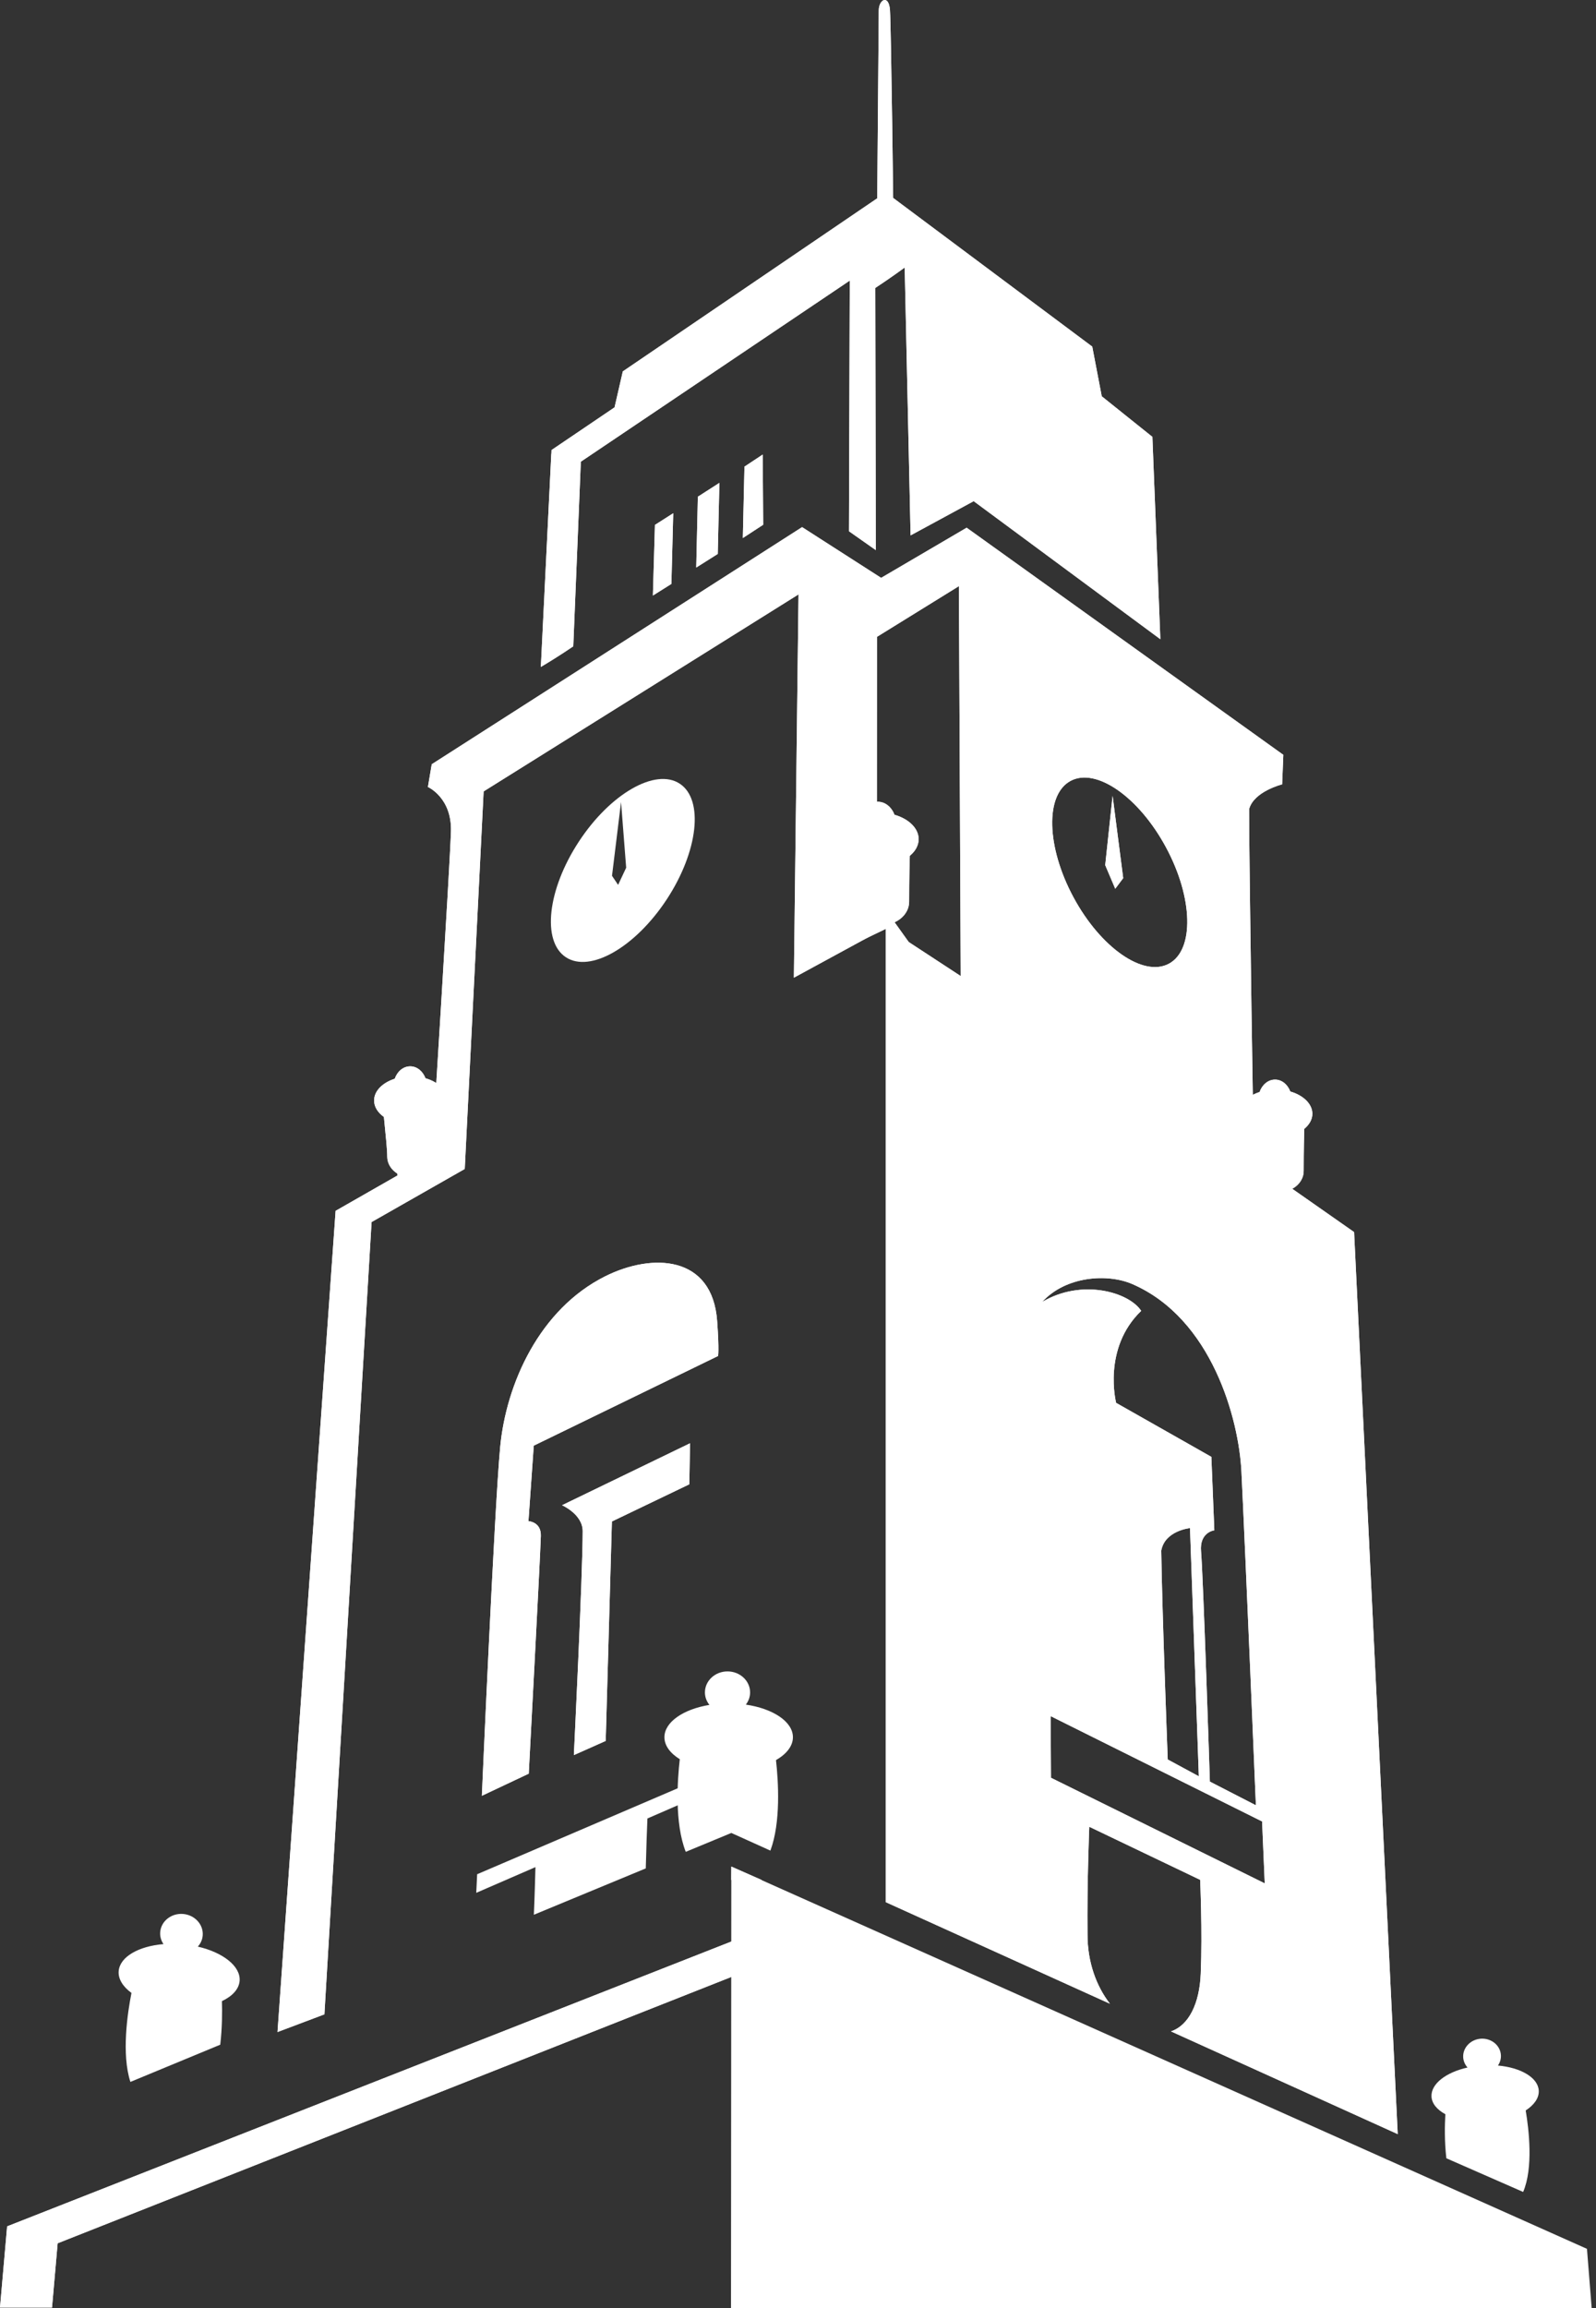 <svg xmlns="http://www.w3.org/2000/svg" viewBox="0 0 164 237.091" role="img" aria-label="Experience Barnsley">
	<rect x="0" y="0" width="164" height="237.091" fill="#333333" stroke="none"/>
	<title>Experience Barnsley</title>
	<g fill="#FFFFFF">
		<path d="M49.515,184.463c0,0,1.273-29.238,1.878-35.784c0.607-6.544,4.054-14.206,10.788-17.574   c4.848-2.423,11.028-2.181,11.512,4.608c0.221,3.086,0.092,3.574,0.092,3.574l-18.938,9.211l-0.545,7.756   c0,0,1.314,0.057,1.273,1.515c-0.061,2.181-1.243,24.422-1.243,24.422L49.515,184.463z"></path>
		<path d="M58.969,180.282c0,0,0.908-18.635,0.908-22.996c0-1.743-2.121-2.668-2.121-2.668l13.15-6.364l-0.075,4.214   l-7.954,3.818l-0.637,22.541L58.969,180.282z"></path>
		<path d="M118.415,44.874l-5.203-4.166l-0.977-5.105L91.026,19.77L63.999,38.149l-0.849,3.695l-6.477,4.385   l-0.013,0.379l-0.01,0.008l-1.075,21.893c1.939-1.151,3.333-2.122,3.333-2.122l0.776-18.962l27.634-18.602l-0.08,25.748   l2.758,1.938l-0.054-26.93c1.524-1,3.022-2.097,3.022-2.097l0.605,27.513l6.484-3.516l19.181,14.181L118.415,44.874z"></path>
		<path d="M134.854,114.411c0-1.024-0.934-1.904-2.267-2.29c-0.271-0.72-0.869-1.224-1.565-1.224   c-0.717,0-1.329,0.525-1.592,1.277c-1.252,0.407-2.121,1.251-2.121,2.236c0,0.652,0.387,1.244,1.007,1.688   c0.207,2.063,0.464,3.504,0.464,4.191c0,1.206,1.158,2.182,2.589,2.182s2.592-0.976,2.592-2.182c0-0.586,0-2.146,0.062-4.332   C134.535,115.531,134.854,114.999,134.854,114.411"></path>
		<path d="M45.984,113.047c0-1.026-0.933-1.902-2.264-2.29c-0.273-0.72-0.871-1.224-1.568-1.224   c-0.716,0-1.33,0.525-1.59,1.276c-1.252,0.405-2.121,1.251-2.121,2.237c0,0.653,0.386,1.244,1.007,1.688   c0.206,2.064,0.342,3.384,0.342,4.069c0,1.206,1.159,2.183,2.589,2.183c1.432,0,2.591-0.977,2.591-2.183   c0-0.585,0.122-2.022,0.185-4.21C45.667,114.167,45.984,113.635,45.984,113.047"></path>
		<path d="M94.396,86.2c0-1.121-1.021-2.086-2.48-2.508c-0.299-0.785-0.951-1.337-1.715-1.337   c-0.778,0-1.447,0.571-1.737,1.388c-1.374,0.443-2.323,1.376-2.323,2.457c0,0.718,0.42,1.368,1.103,1.856   c0.226,2.253,0.507,3.825,0.507,4.577c0,1.318,1.268,2.387,2.833,2.387s2.834-1.068,2.834-2.387c0-0.641,0-2.339,0.071-4.724   C94.054,87.442,94.396,86.846,94.396,86.2"></path>
		<polygon points="163.556,237.091 163.071,231.002 75.148,191.735 75.115,237.091  "></polygon>
		<path d="M91.449,1.027c-0.12-1.636-1.15-1.091-1.15,0.061s-0.182,21.816-0.182,21.816h1.696   C91.813,22.904,91.571,2.663,91.449,1.027"></path>
		<polygon points="67.301,53.918 67.089,61.175 68.99,59.979 69.179,52.721  "></polygon>
		<polygon points="71.709,51.024 71.543,58.297 73.753,56.902 73.922,49.602  "></polygon>
		<polygon points="76.498,47.934 76.332,55.266 78.421,53.903 78.375,46.692  "></polygon>
		<polygon points="88.117,96.807 91.026,95.413 93.45,96.868 91.629,94.323 89.815,94.383  "></polygon>
		<path d="M107.994,182.614l-0.031-6.332l21.726,10.818l0.272,6.361L107.994,182.614z M123.188,182.463l-3.196-1.727   c0,0-0.575-14.998-0.666-21.453c0.363-2.061,2.954-2.318,2.954-2.318L123.188,182.463z M116.344,131.895   c8.191,3.545,10.96,13.896,11.222,19.27c0.426,8.666,1.486,34.275,1.486,34.275l-4.729-2.432c0,0-0.686-21.188-0.907-23.634   c-0.181-2.001,1.364-2.18,1.364-2.18l-0.304-7.544l-9.787-5.547c0,0-1.439-5.594,2.576-9.451c-1.273-1.939-6.12-3.334-10.181-0.911   C109.508,131.077,113.792,130.792,116.344,131.895 M116.689,128.289c-0.606,1.333-2.394,1.001-2.394,1.001s0.226-5.316,0.12-7.758   c-0.103-2.443,1.185-3.688,2.425-3.516c-2.425,3.729,0.852,3.195,1.031,4.455c0.271,1.908-1.001,1.362-1.637,2.726   C115.583,126.596,117.261,127.031,116.689,128.289 M110.006,80.215c2.626-1.414,7.021,1.642,9.811,6.829   c2.792,5.185,2.924,10.534,0.296,11.948c-2.626,1.416-7.02-1.642-9.811-6.828C107.511,86.979,107.378,81.63,110.006,80.215    M120.326,208.664l23.3,10.553l-4.484-92.657l-10.302-7.21c0,0-0.484-29.692-0.484-36.238c0.484-1.817,3.392-2.545,3.392-2.545   l0.122-3.029l-32.541-23.33l-8.786,5.151l-8.122-5.212L44.364,78.504l-0.393,2.334c0,0,2.464,1.094,2.368,4.545   c-0.097,3.455-1.915,32.451-1.915,32.451l-3.68,1.547l0.105,1.362c0,0-3.395,1.938-6.363,3.635l-5.97,84.354l4.818-1.817   l4.848-81.385l9.574-5.453l1.94-38.783l32.358-20.238l-0.477,39.372l8.522-4.636l0.015-30.375l8.421-5.209l0.184,40.054   l-7.695-5.036v100.168l23.028,10.431c-1.417-1.824-2.304-4.308-2.304-7.09c-0.06-5.333,0.182-11.089,0.182-11.089l11.393,5.452   c0,0,0.242,5.272,0.061,9.637C123.258,205.817,122.157,208.045,120.326,208.664"></path>
		<polygon points="75.392,199.34 0.733,228.692 0,237.034 5.345,237.034 5.923,230.431 75.392,202.976  "></polygon>
		<path d="M63.514,90.895l-0.626-0.933l0.929-7.579l0.526,6.75L63.514,90.895z M69.847,80.499   c-2.494-1.635-7.136,1.027-10.366,5.951c-3.231,4.925-3.827,10.243-1.333,11.879c2.495,1.638,7.137-1.027,10.369-5.95   C71.746,87.454,72.343,82.137,69.847,80.499"></path>
		<polygon points="114.327,81.748 113.568,88.868 114.599,91.292 115.417,90.202  "></polygon>
		<path d="M49.515,184.463c0,0,1.273-29.238,1.878-35.784c0.607-6.544,4.054-14.206,10.788-17.574   c4.848-2.423,11.028-2.181,11.512,4.608c0.221,3.086,0.092,3.574,0.092,3.574l-18.938,9.211l-0.545,7.756   c0,0,1.314,0.057,1.273,1.515c-0.061,2.181-1.243,24.422-1.243,24.422L49.515,184.463z"></path>
		<path d="M58.969,180.282c0,0,0.908-18.635,0.908-22.996c0-1.743-2.121-2.668-2.121-2.668l13.15-6.364l-0.075,4.214   l-7.954,3.818l-0.637,22.541L58.969,180.282z"></path>
		<path d="M118.415,44.874l-5.203-4.166l-0.977-5.105L91.026,19.77L63.999,38.149l-0.849,3.695l-6.477,4.385   l-0.013,0.379l-0.01,0.008l-1.075,21.893c1.939-1.151,3.333-2.122,3.333-2.122l0.776-18.962l27.634-18.602l-0.08,25.748   l2.758,1.938l-0.054-26.93c1.524-1,3.022-2.097,3.022-2.097l0.605,27.513l6.484-3.516l19.181,14.181L118.415,44.874z"></path>
		<path d="M134.854,114.411c0-1.024-0.934-1.904-2.267-2.29c-0.271-0.72-0.869-1.224-1.565-1.224   c-0.717,0-1.329,0.525-1.592,1.277c-1.252,0.407-2.121,1.251-2.121,2.236c0,0.652,0.387,1.244,1.007,1.688   c0.207,2.063,0.464,3.504,0.464,4.191c0,1.206,1.158,2.182,2.589,2.182s2.592-0.976,2.592-2.182c0-0.586,0-2.146,0.062-4.332   C134.535,115.531,134.854,114.999,134.854,114.411"></path>
		<path d="M45.984,113.047c0-1.026-0.933-1.902-2.264-2.29c-0.273-0.72-0.871-1.224-1.568-1.224   c-0.716,0-1.33,0.525-1.59,1.276c-1.252,0.405-2.121,1.251-2.121,2.237c0,0.653,0.386,1.244,1.007,1.688   c0.206,2.064,0.342,3.384,0.342,4.069c0,1.206,1.159,2.183,2.589,2.183c1.432,0,2.591-0.977,2.591-2.183   c0-0.585,0.122-2.022,0.185-4.21C45.667,114.167,45.984,113.635,45.984,113.047"></path>
		<path d="M94.396,86.2c0-1.121-1.021-2.086-2.48-2.508c-0.299-0.785-0.951-1.337-1.715-1.337   c-0.778,0-1.447,0.571-1.737,1.388c-1.374,0.443-2.323,1.376-2.323,2.457c0,0.718,0.42,1.368,1.103,1.856   c0.226,2.253,0.507,3.825,0.507,4.577c0,1.318,1.268,2.387,2.833,2.387s2.834-1.068,2.834-2.387c0-0.641,0-2.339,0.071-4.724   C94.054,87.442,94.396,86.846,94.396,86.2"></path>
		<path d="M91.449,1.027c-0.12-1.636-1.15-1.091-1.15,0.061s-0.182,21.816-0.182,21.816h1.696   C91.813,22.904,91.571,2.663,91.449,1.027"></path>
		<polygon points="67.301,53.918 67.089,61.175 68.99,59.979 69.179,52.721  "></polygon>
		<polygon points="71.709,51.024 71.543,58.297 73.753,56.902 73.922,49.602  "></polygon>
		<polygon points="76.498,47.934 76.332,55.266 78.421,53.903 78.375,46.692  "></polygon>
		<polygon points="88.117,96.807 91.026,95.413 93.45,96.868 91.629,94.323 89.815,94.383  "></polygon>
		<path d="M107.994,182.614l-0.031-6.332l21.726,10.818l0.272,6.361L107.994,182.614z M123.188,182.463l-3.196-1.727   c0,0-0.575-14.998-0.666-21.453c0.363-2.061,2.954-2.318,2.954-2.318L123.188,182.463z M116.344,131.895   c8.191,3.545,10.96,13.896,11.222,19.27c0.426,8.666,1.486,34.275,1.486,34.275l-4.729-2.432c0,0-0.686-21.188-0.907-23.634   c-0.181-2.001,1.364-2.18,1.364-2.18l-0.304-7.544l-9.787-5.547c0,0-1.439-5.594,2.576-9.451c-1.273-1.939-6.12-3.334-10.181-0.911   C109.508,131.077,113.792,130.792,116.344,131.895 M110.006,80.215c2.626-1.414,7.021,1.642,9.811,6.829   c2.792,5.185,2.924,10.534,0.296,11.948c-2.626,1.416-7.02-1.642-9.811-6.828C107.511,86.979,107.378,81.63,110.006,80.215    M120.326,208.664l23.3,10.553l-4.484-92.657l-10.302-7.21c0,0-0.484-29.692-0.484-36.238c0.484-1.817,3.392-2.545,3.392-2.545   l0.122-3.029l-32.541-23.33l-8.786,5.151l-8.122-5.212L44.364,78.504l-0.393,2.334c0,0,2.464,1.094,2.368,4.545   c-0.097,3.455-1.915,32.451-1.915,32.451l-3.68,1.547l0.105,1.362c0,0-3.395,1.938-6.363,3.635l-5.97,84.354l4.818-1.817   l4.848-81.385l9.574-5.453l1.94-38.783l32.358-20.238l-0.477,39.372l8.522-4.636l0.015-30.375l8.421-5.209l0.184,40.054   l-7.695-5.036v100.168l23.028,10.431c-1.417-1.824-2.304-4.308-2.304-7.09c-0.06-5.333,0.182-11.089,0.182-11.089l11.393,5.452   c0,0,0.242,5.272,0.061,9.637C123.258,205.817,122.157,208.045,120.326,208.664"></path>
		<polygon points="75.392,199.34 0.733,228.692 0,237.034 5.345,237.034 5.923,230.431 75.392,202.976  "></polygon>
		<g>
			<path d="M69.853,180.706c-0.246,2.143-0.55,6.564,0.613,9.516l4.684-1.94l4.012,1.812    c1.09-2.906,0.817-7.149,0.576-9.295c1.077-0.62,1.74-1.443,1.74-2.35c0-1.6-2.047-2.943-4.836-3.35    c0.271-0.354,0.436-0.785,0.436-1.252c0-1.193-1.041-2.16-2.322-2.16s-2.32,0.967-2.32,2.16c0,0.481,0.174,0.92,0.461,1.281    c-2.681,0.443-4.623,1.762-4.623,3.32C68.273,179.31,68.871,180.097,69.853,180.706z"></path>
			<path d="M75.15,191.735l-0.017,1.363c0.857,0.461,2.982,1.548,3.742,1.455c-0.175-0.525-0.426-0.943-0.634-1.46    L75.15,191.735z"></path>
		</g>
		<polygon points="114.327,81.748 113.568,88.868 114.599,91.292 115.417,90.202  "></polygon>
		<g>
			<path d="M148.52,217.174c-0.062,1.062-0.102,2.792,0.103,4.525l0,0l3.282,1.439l4.609,2.02    c1.061-2.473,0.588-6.445,0.262-8.371c0.871-0.567,1.386-1.286,1.342-2.043c-0.075-1.334-1.847-2.361-4.193-2.572    c0.209-0.307,0.326-0.672,0.305-1.063c-0.056-0.995-0.97-1.755-2.039-1.695c-1.07,0.062-1.894,0.918-1.838,1.913    c0.024,0.402,0.19,0.761,0.445,1.049c-2.216,0.494-3.774,1.687-3.702,2.989C147.135,216.083,147.67,216.711,148.52,217.174z"></path>
		</g>
		<path d="M54.858,196.684l11.499-4.761c0.045-1.919,0.133-4.2,0.17-5.128l6.137-2.666l0.061-1.757L49.03,192.522   l-0.091,1.91l6.082-2.641C54.998,192.667,54.934,195.001,54.858,196.684z"></path>
		<path d="M13.509,204.715c-0.401,2.03-1.042,6.271-0.11,9.14l3.738-1.548l5.495-2.275   c0.202-1.718,0.206-3.382,0.172-4.475c1.062-0.501,1.748-1.226,1.818-2.077c0.121-1.505-1.704-2.926-4.295-3.524   c0.282-0.311,0.468-0.702,0.502-1.142c0.092-1.123-0.813-2.112-2.018-2.212c-1.206-0.096-2.257,0.736-2.348,1.858   c-0.038,0.452,0.094,0.88,0.334,1.239c-2.553,0.214-4.481,1.307-4.602,2.773C12.129,203.284,12.63,204.07,13.509,204.715z"></path>
	</g>
</svg>